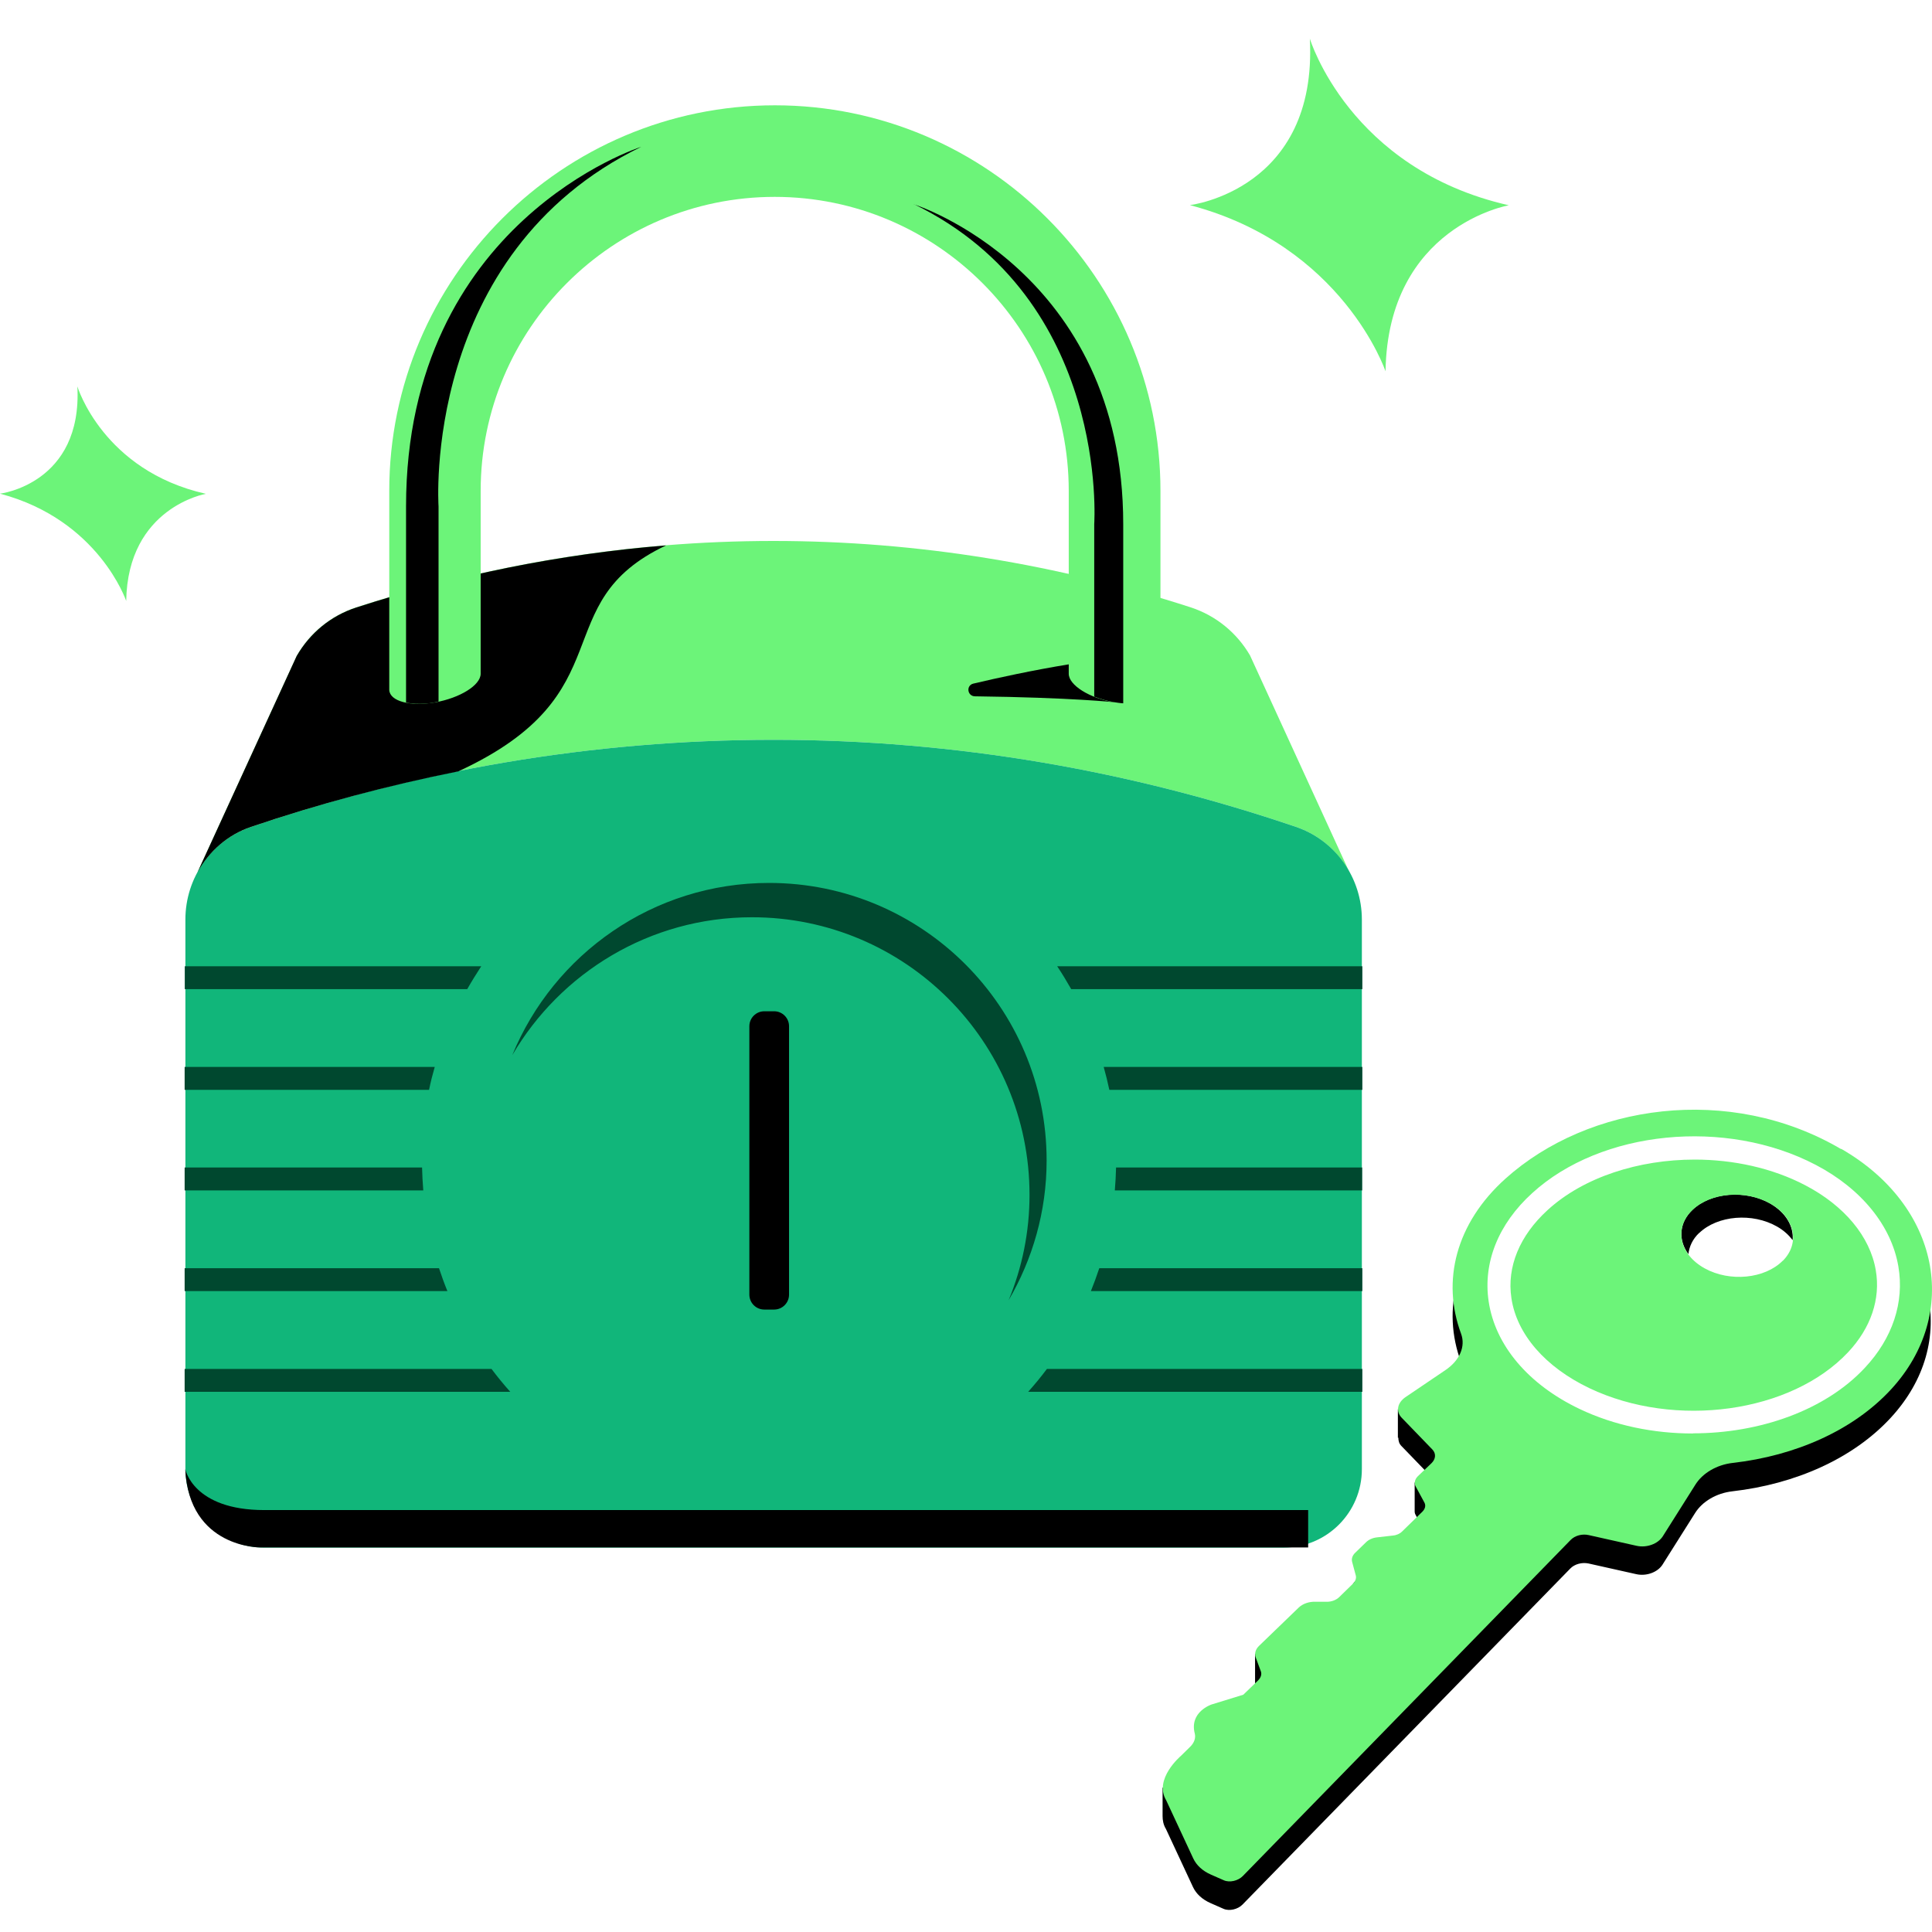 <svg viewBox="0 0 100 100" fill="none" xmlns="http://www.w3.org/2000/svg">
<rect width="100" height="100" style="fill:white !important"/>
<path d="M12.992 42.801C21.491 39.911 30.566 38.292 40.035 38.292C49.505 38.292 58.588 39.911 67.086 42.801C68.295 43.212 69.258 44.065 69.843 45.139L64.701 33.924C64.03 32.771 62.956 31.87 61.629 31.436C54.821 29.233 47.578 28 40.035 28C32.493 28 25.25 29.233 18.442 31.436C17.107 31.87 16.041 32.771 15.37 33.924L10.228 45.139C10.82 44.065 11.776 43.212 12.985 42.801H12.992Z" style="fill:#6CF479 !important"/>
<path d="M70.49 47.596C70.49 45.439 69.124 43.496 67.086 42.801C58.588 39.911 49.513 38.292 40.035 38.292C30.558 38.292 21.483 39.911 12.992 42.801C10.947 43.496 9.596 45.439 9.596 47.596V76.044C9.596 78.287 11.413 80.104 13.656 80.104H66.431C68.674 80.104 70.49 78.287 70.49 76.044V47.596Z" style="fill:#11B67A !important"/>
<path d="M9.588 76.037C9.588 76.037 9.983 78.161 13.68 78.161H67.71V80.096H13.482C13.482 80.096 9.778 80.144 9.588 76.037Z" style="fill:black !important"/>
<path d="M15.37 33.924L10.228 45.139C10.82 44.065 11.776 43.212 12.985 42.801C16.468 41.617 20.053 40.661 23.718 39.927C32.469 35.891 28.141 31.231 34.475 28.23C28.923 28.68 23.56 29.785 18.442 31.444C17.107 31.878 16.041 32.779 15.37 33.932V33.924Z" style="fill:black !important"/>
<path d="M55.389 34.374C53.415 34.698 51.677 35.077 50.374 35.385C49.995 35.48 50.066 36.033 50.461 36.041C55.484 36.104 57.696 36.349 57.696 36.349V34.193L55.389 34.374Z" style="fill:black !important"/>
<path d="M60.065 35.685V25.41C60.065 14.408 51.109 5.451 40.107 5.451C29.105 5.451 20.148 14.408 20.148 25.41V35.717C20.18 36.293 21.222 36.578 22.51 36.357C23.813 36.128 24.879 35.464 24.879 34.872V25.41C24.879 17.014 31.711 10.19 40.099 10.19C48.486 10.19 55.318 17.022 55.318 25.41V34.872C55.318 35.464 56.385 36.136 57.688 36.357C58.975 36.578 60.026 36.262 60.065 35.685Z" style="fill:#6CF479 !important"/>
<path d="M21.017 36.364C21.017 36.364 21.775 36.546 22.699 36.309V26.208C22.699 26.208 21.799 13.144 33.188 7.6C33.188 7.6 21.017 11.47 21.017 26.208V36.364Z" style="fill:black !important"/>
<path d="M47.309 10.569C57.443 15.506 56.637 27.124 56.637 27.124V36.056C57.403 36.364 58.138 36.404 58.138 36.404V27.132C58.138 14.021 47.309 10.577 47.309 10.577V10.569Z" style="fill:black !important"/>
<path d="M38.922 47.477C46.859 47.477 53.288 53.914 53.288 61.844C53.288 63.779 52.901 65.619 52.206 67.301C53.446 65.177 54.173 62.705 54.173 60.067C54.173 52.129 47.736 45.7 39.806 45.7C33.804 45.7 28.662 49.389 26.514 54.617C29.009 50.352 33.63 47.477 38.922 47.477Z" style="fill:#00482F !important"/>
<path d="M40.067 52.343H39.561C39.134 52.343 38.787 52.689 38.787 53.117V67.009C38.787 67.437 39.134 67.783 39.561 67.783H40.067C40.494 67.783 40.841 67.437 40.841 67.009V53.117C40.841 52.689 40.494 52.343 40.067 52.343Z" style="fill:black !important"/>
<path d="M4.004 20C4.004 20 5.323 24.36 10.655 25.56C10.655 25.56 6.611 26.255 6.532 31.105C6.532 31.105 5.11 26.903 0 25.552C0 25.552 4.273 25.047 4.004 19.992V20Z" style="fill:#6CF479 !important"/>
<path d="M67.797 2C67.797 2 69.835 8.753 78.096 10.625C78.096 10.625 71.833 11.707 71.715 19.218C71.715 19.218 69.511 12.702 61.589 10.617C61.589 10.617 68.208 9.835 67.797 2Z" style="fill:#6CF479 !important"/>
<path d="M54.718 50.012C54.979 50.399 55.215 50.794 55.445 51.197H70.514V50.012H54.718Z" style="fill:#00482F !important"/>
<path d="M57.411 56.41H70.514V55.225H57.127C57.237 55.612 57.332 56.007 57.419 56.41H57.411Z" style="fill:#00482F !important"/>
<path d="M70.506 61.615V60.43H57.767C57.759 60.825 57.735 61.22 57.703 61.615H70.506Z" style="fill:#00482F !important"/>
<path d="M56.464 66.827H70.514V65.643H56.898C56.764 66.046 56.621 66.44 56.464 66.827Z" style="fill:#00482F !important"/>
<path d="M53.209 72.04H70.514V70.855H54.189C53.881 71.266 53.557 71.661 53.217 72.04H53.209Z" style="fill:#00482F !important"/>
<path d="M24.91 50.012H9.564V51.197H24.184C24.413 50.794 24.658 50.399 24.91 50.012Z" style="fill:#00482F !important"/>
<path d="M22.502 55.225H9.557V56.41H22.209C22.288 56.007 22.391 55.612 22.502 55.225Z" style="fill:#00482F !important"/>
<path d="M21.846 60.43H9.557V61.615H21.909C21.878 61.22 21.854 60.825 21.846 60.43Z" style="fill:#00482F !important"/>
<path d="M22.723 65.643H9.557V66.827H23.157C22.999 66.44 22.857 66.046 22.723 65.643Z" style="fill:#00482F !important"/>
<path d="M9.557 70.855V72.04H26.411C26.072 71.661 25.748 71.266 25.44 70.855H9.557Z" style="fill:#00482F !important"/>
<path d="M95.132 61.188C89.888 58.163 82.203 58.637 77.922 62.483C75.348 64.797 74.613 67.783 75.624 70.508C75.869 71.171 75.553 71.898 74.811 72.395L73.097 73.556L72.354 72.94V74.417H72.378C72.378 74.575 72.417 74.733 72.552 74.86L74.139 76.502C74.337 76.708 74.321 76.992 74.092 77.213L73.958 77.34L73.223 76.731V78.208C73.223 78.279 73.231 78.343 73.27 78.406L73.728 79.251C73.808 79.401 73.768 79.575 73.626 79.717L72.575 80.744C72.457 80.862 72.283 80.941 72.094 80.957L71.264 81.052C71.043 81.075 70.838 81.17 70.704 81.305L70.143 81.85C70.001 81.984 69.945 82.157 69.985 82.315L70.174 83.018C70.214 83.16 70.159 83.319 70.032 83.445L69.321 84.14C69.163 84.298 68.903 84.393 68.65 84.385H68.081C67.758 84.369 67.426 84.487 67.221 84.685L65.672 86.178L64.962 85.593V87.07C64.962 87.133 64.962 87.197 64.985 87.26L65.254 87.986C65.309 88.136 65.254 88.318 65.104 88.46L64.346 89.195L62.703 89.7C62.703 89.7 61.542 90.079 61.834 91.209C61.889 91.43 61.81 91.675 61.605 91.88L61.123 92.354C61.123 92.354 60.87 92.567 60.626 92.891L60.175 92.52V93.997C60.175 94.218 60.215 94.447 60.349 94.668L61.747 97.669C61.913 98.025 62.229 98.317 62.663 98.507L63.327 98.799C63.627 98.933 64.069 98.83 64.314 98.578L81.279 81.186C81.5 80.957 81.879 80.854 82.219 80.925L84.691 81.478C85.212 81.597 85.797 81.383 86.049 80.989L87.74 78.311C88.111 77.719 88.838 77.284 89.667 77.19C92.921 76.818 95.914 75.499 97.865 73.383C101.467 69.473 100.242 64.11 95.14 61.164L95.132 61.188ZM92.818 65.548C91.689 66.693 89.462 66.922 87.85 66.03C86.223 65.129 85.876 63.463 87.061 62.318C88.229 61.188 90.449 61.014 92.02 61.907C93.576 62.791 93.932 64.41 92.818 65.548Z" style="fill:black !important"/>
<path d="M87.953 63.818C88.909 62.902 90.709 62.76 91.981 63.487C92.328 63.684 92.589 63.929 92.787 64.189C92.85 63.487 92.447 62.768 91.626 62.294C90.354 61.567 88.545 61.709 87.597 62.626C86.894 63.297 86.863 64.197 87.392 64.916C87.432 64.529 87.605 64.142 87.945 63.818H87.953Z" style="fill:black !important"/>
<path d="M95.29 59.474C89.517 56.086 82.211 57.153 77.922 61.007C75.348 63.321 74.613 66.306 75.624 69.031C75.869 69.695 75.553 70.421 74.811 70.919L72.757 72.309C72.323 72.601 72.236 73.059 72.552 73.383L74.139 75.026C74.337 75.231 74.321 75.516 74.092 75.737L73.389 76.408C73.231 76.566 73.183 76.763 73.27 76.929L73.728 77.774C73.808 77.924 73.768 78.098 73.626 78.24L72.575 79.267C72.457 79.386 72.283 79.465 72.094 79.48L71.264 79.575C71.043 79.599 70.838 79.694 70.704 79.828L70.143 80.373C70.001 80.507 69.945 80.681 69.985 80.839L70.174 81.542C70.214 81.684 70.159 81.834 70.032 81.968L69.321 82.663C69.163 82.821 68.903 82.916 68.65 82.908H68.081C67.758 82.892 67.426 83.011 67.221 83.208L65.175 85.183C64.985 85.364 64.922 85.586 64.993 85.783L65.262 86.51C65.317 86.66 65.262 86.841 65.112 86.984L64.353 87.718L62.711 88.224C62.711 88.224 61.55 88.603 61.842 89.732C61.897 89.953 61.818 90.198 61.613 90.403L61.131 90.877C61.131 90.877 59.694 92.086 60.365 93.191L61.763 96.193C61.929 96.548 62.245 96.84 62.679 97.03L63.343 97.322C63.643 97.456 64.085 97.354 64.33 97.101L81.295 79.709C81.516 79.48 81.895 79.378 82.235 79.457L84.707 80.01C85.228 80.128 85.813 79.915 86.065 79.52L87.755 76.842C88.127 76.25 88.853 75.816 89.683 75.721C92.937 75.35 95.93 74.031 97.881 71.914C101.482 68.004 100.408 62.405 95.306 59.467L95.29 59.474ZM92.273 65.256C91.349 66.188 89.54 66.37 88.237 65.651C86.918 64.924 86.634 63.566 87.597 62.634C88.553 61.718 90.354 61.575 91.633 62.302C92.897 63.021 93.189 64.34 92.281 65.256H92.273Z" style="fill:#6CF479 !important"/>
<path d="M87.621 74.197C85.599 74.197 83.554 73.786 81.753 72.925C79.107 71.661 77.393 69.639 77.053 67.365C76.753 65.351 77.551 63.352 79.305 61.757C82.874 58.495 89.327 57.855 93.987 60.296C96.341 61.528 97.904 63.447 98.26 65.556C98.576 67.404 97.96 69.268 96.522 70.8C94.469 73.004 91.073 74.189 87.629 74.189L87.621 74.197ZM87.716 60.02C84.833 60.02 81.974 60.92 80.102 62.634C78.657 63.953 77.986 65.572 78.23 67.191C78.507 69.063 79.984 70.761 82.266 71.851C86.713 73.968 92.715 73.13 95.661 69.987C96.838 68.731 97.344 67.231 97.091 65.754C96.799 64.008 95.464 62.405 93.434 61.346C91.728 60.454 89.714 60.02 87.716 60.02Z" style="fill:white !important"/>
</svg>

